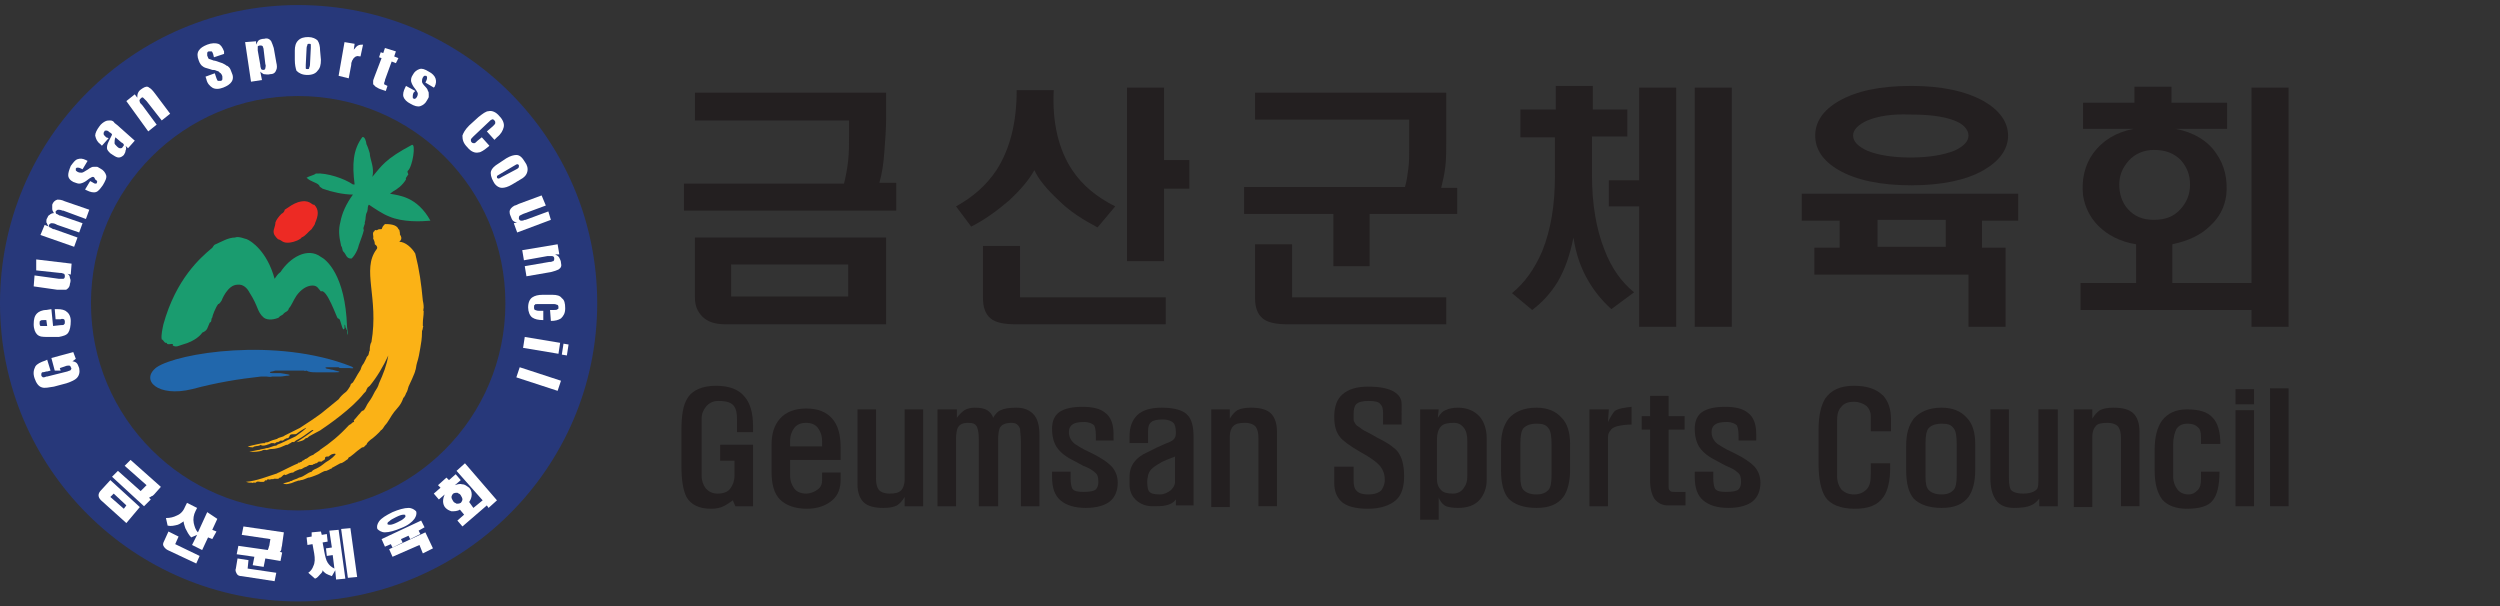 <?xml version="1.0" encoding="utf-8"?>
<!-- Generator: Adobe Illustrator 23.0.3, SVG Export Plug-In . SVG Version: 6.00 Build 0)  -->
<svg version="1.1" id="레이어_1" xmlns="http://www.w3.org/2000/svg" xmlns:xlink="http://www.w3.org/1999/xlink" x="0px"
	 y="0px" viewBox="0 0 296.8 72" style="enable-background:new 0 0 296.8 72;" xml:space="preserve">
<rect x="0" y="0" width="296.8" height="72" fill="#333333" stroke="none"/>
<style type="text/css">
	.st0{fill:#27387A;}
	.st1{fill:#FFFFFF;}
	.st2{fill:#1A9C6F;}
	.st3{fill-rule:evenodd;clip-rule:evenodd;fill:#FBB216;}
	.st4{fill:#ED2A24;}
	.st5{fill-rule:evenodd;clip-rule:evenodd;fill:#2167AC;}
	.st6{fill:#231F20;}
</style>
<g>
	<g>
		<g>
			<g>
				<g>
					<path class="st0" d="M35.4,0.6C15.9,0.6,0,16.4,0,36c0,19.6,15.9,35.4,35.4,35.4S70.9,55.6,70.9,36C70.9,16.4,55,0.6,35.4,0.6z
						 M35.4,60.6c-13.6,0-24.6-11-24.6-24.6c0-13.6,11-24.6,24.6-24.6C49,11.4,60,22.4,60,36C60,49.6,49,60.6,35.4,60.6z"/>
				</g>
				<g>
					<path class="st1" d="M5.6,42.7l0.4,1.3l-0.4,0.1l-0.1,0C5.2,44.2,5,44.2,5,44.2c-0.1,0.1-0.1,0.2-0.1,0.3
						c0,0.2,0.1,0.2,0.2,0.3c0.1,0,0.2,0,0.4-0.1l0.1,0L8,44.1c0.2-0.1,0.4-0.1,0.4-0.2c0.1-0.1,0.1-0.2,0-0.3
						c0-0.1-0.1-0.2-0.2-0.2c-0.1,0-0.3,0-0.5,0.1l-0.6,0.2l0.1,0.3L6.5,44l-0.4-1.5l2.6-0.7L9,42.6l-0.4,0.3
						C8.8,42.9,9,43,9.1,43.1c0.1,0.1,0.2,0.3,0.3,0.6c0.1,0.5,0,0.9-0.3,1.2c-0.2,0.2-0.6,0.4-1.2,0.6l-1.5,0.4
						C5.8,46,5.3,46.1,5,46c-0.4-0.1-0.7-0.5-0.9-1.1c-0.2-0.6-0.1-1,0.1-1.4c0.2-0.3,0.6-0.5,1.2-0.7L5.6,42.7z"/>
					<path class="st1" d="M6.1,36.7l0.2,2l0.9-0.1c0.2,0,0.4,0,0.4-0.1c0.1,0,0.1-0.2,0.1-0.3c0-0.2-0.1-0.3-0.1-0.3
						c-0.1,0-0.2-0.1-0.4,0l-0.6,0l-0.1-1.2l0.3,0c0.5,0,0.9,0.1,1.1,0.3c0.3,0.2,0.5,0.6,0.5,1.1c0,0.6-0.1,1.1-0.3,1.4
						c-0.2,0.3-0.6,0.4-1.1,0.5L5.6,40c-0.5,0-0.9,0-1.2-0.3C4.2,39.5,4,39.1,4,38.5c0-0.6,0.1-1,0.4-1.3C4.6,37,5,36.8,5.5,36.8
						L6.1,36.7z M5.5,38l-0.3,0c-0.2,0-0.4,0-0.4,0.1c-0.1,0-0.1,0.1-0.1,0.3c0,0.2,0.1,0.3,0.1,0.3c0,0,0.2,0,0.4,0l0.1,0l0.3,0
						L5.5,38z"/>
					<path class="st1" d="M4.3,30.8l4.2,0.5l-0.1,1.3L8,32.5c0.2,0.1,0.3,0.3,0.3,0.5c0.1,0.2,0.1,0.4,0,0.7c0,0.2-0.1,0.4-0.2,0.5
						c-0.1,0.1-0.2,0.2-0.3,0.2c-0.1,0-0.3,0-0.5,0c-0.1,0-0.3,0-0.5,0L4,34l0.1-1.3L7,33.1l0,0c0.2,0,0.4,0,0.5,0
						c0.1,0,0.2-0.1,0.2-0.3c0-0.1,0-0.2-0.1-0.3c-0.1,0-0.2-0.1-0.4-0.1l-0.1,0l-2.8-0.3L4.3,30.8z"/>
					<path class="st1" d="M5.3,26.7l0.5,0.2c-0.2-0.2-0.2-0.4-0.3-0.5c0-0.2,0-0.4,0.1-0.5c0.1-0.2,0.1-0.3,0.3-0.4
						c0.1-0.1,0.3-0.2,0.5-0.2c-0.1-0.2-0.2-0.3-0.2-0.5c0-0.2,0-0.3,0-0.5c0.1-0.3,0.3-0.5,0.6-0.6c0.2,0,0.5,0,0.9,0.2l2.9,1
						l-0.4,1.1L7.5,25l-0.1,0c-0.2-0.1-0.4-0.1-0.5-0.1c-0.1,0-0.2,0.1-0.3,0.2c0,0.1,0,0.2,0.1,0.3c0.1,0,0.2,0.1,0.4,0.2l0.1,0
						l2.6,0.9l-0.4,1.1l-2.6-0.9l-0.2-0.1c-0.2-0.1-0.4-0.1-0.5-0.1c-0.1,0-0.2,0.1-0.3,0.2c0,0.1,0,0.2,0.1,0.3
						c0.1,0,0.2,0.1,0.4,0.2l0.1,0l2.8,1l-0.4,1.1l-4-1.4L5.3,26.7z"/>
					<path class="st1" d="M10.4,19.1l-0.6,1L9.6,20c-0.2-0.1-0.3-0.1-0.4-0.1c-0.1,0-0.1,0-0.2,0.1c0,0.1,0,0.1,0,0.2
						c0,0.1,0.1,0.1,0.2,0.2c0.2,0.1,0.3,0.1,0.5,0.1c0.1,0,0.3-0.1,0.6-0.3l0,0c0.2-0.1,0.4-0.3,0.5-0.3c0.1-0.1,0.3-0.1,0.4-0.1
						c0.1,0,0.2,0,0.3,0c0.1,0,0.2,0.1,0.4,0.2c0.4,0.2,0.6,0.5,0.7,0.8c0.1,0.3-0.1,0.7-0.4,1.2c-0.3,0.4-0.5,0.7-0.8,0.8
						c-0.3,0.1-0.7,0-1.1-0.2l-0.2-0.1l0.6-1l0.2,0.1c0.2,0.1,0.3,0.2,0.4,0.2c0.1,0,0.2,0,0.2-0.1c0-0.1,0.1-0.1,0-0.2
						c0-0.1-0.1-0.1-0.2-0.2C11.2,21,11.1,21,11,21c-0.1,0-0.2,0.1-0.4,0.2l-0.4,0.3c-0.3,0.2-0.6,0.3-0.8,0.3
						c-0.2,0-0.4-0.1-0.7-0.2c-0.4-0.2-0.6-0.5-0.6-0.8c0-0.3,0.1-0.6,0.3-1.1c0.3-0.4,0.5-0.7,0.8-0.8c0.3-0.1,0.6-0.1,1,0.1
						L10.4,19.1z"/>
					<path class="st1" d="M12.9,16.4l-0.8,0.9l-0.2-0.2c-0.4-0.3-0.5-0.6-0.6-1c0-0.3,0.2-0.7,0.5-1.1c0.2-0.3,0.5-0.5,0.7-0.6
						c0.2-0.1,0.4-0.1,0.6-0.1c0.2,0,0.4,0.1,0.5,0.3c0.1,0.1,0.3,0.2,0.6,0.5l0,0l1.8,1.6l-0.8,0.9l-0.3-0.3c0.1,0.2,0.1,0.4,0,0.6
						c0,0.2-0.1,0.3-0.2,0.5c-0.2,0.2-0.4,0.3-0.6,0.3c-0.2,0-0.4-0.1-0.7-0.3l-0.3-0.2c-0.2-0.2-0.4-0.4-0.4-0.6
						c0-0.2,0-0.4,0.2-0.8l0.2-0.4c0.1-0.2,0.2-0.4,0.2-0.4c0-0.1-0.1-0.2-0.3-0.3c-0.2-0.2-0.3-0.2-0.4-0.2c-0.1,0-0.2,0-0.2,0.1
						c-0.1,0.1-0.1,0.2-0.1,0.3c0,0.1,0.1,0.2,0.3,0.4L12.9,16.4z M13.7,16.3c-0.1,0.3-0.1,0.5-0.1,0.7c0,0.1,0.1,0.2,0.3,0.4
						c0.2,0.2,0.3,0.2,0.4,0.2c0.1,0,0.2,0,0.3-0.2c0.1-0.1,0.1-0.1,0.1-0.2c0-0.1-0.1-0.2-0.3-0.3L13.7,16.3z"/>
					<path class="st1" d="M16,11.2l0.3,0.4c0-0.2,0-0.4,0.1-0.6c0.1-0.2,0.2-0.3,0.5-0.5c0.3-0.2,0.6-0.3,0.8-0.1
						c0.2,0.1,0.4,0.3,0.7,0.7l1.8,2.4l-1,0.8l-1.8-2.3l-0.1-0.1c-0.1-0.1-0.2-0.2-0.3-0.3c-0.1-0.1-0.2,0-0.3,0.1
						c-0.1,0.1-0.2,0.2-0.1,0.4c0,0.1,0.1,0.2,0.3,0.4l0,0l1.7,2.3l-1,0.8L15,12L16,11.2z"/>
					<path class="st1" d="M26.6,6.4l-1.2,0.4l-0.1-0.4c-0.1-0.2-0.1-0.3-0.2-0.3c-0.1,0-0.1,0-0.3,0c-0.1,0-0.2,0.1-0.2,0.2
						c0,0.1,0,0.2,0,0.3c0.1,0.2,0.1,0.3,0.2,0.4c0.1,0,0.3,0.1,0.6,0.2l0.1,0c0.3,0.1,0.6,0.2,0.9,0.3c0.2,0.1,0.4,0.2,0.5,0.3
						C27,7.8,27.1,7.9,27.2,8c0.1,0.1,0.2,0.3,0.3,0.6c0.2,0.4,0.2,0.8,0,1.1c-0.2,0.3-0.5,0.5-1,0.7c-0.5,0.2-1,0.2-1.3,0
						c-0.3-0.2-0.6-0.5-0.7-1l-0.1-0.3l1.1-0.4l0.2,0.6c0.1,0.2,0.1,0.3,0.2,0.3c0.1,0,0.2,0,0.3,0c0.1,0,0.2-0.1,0.2-0.2
						c0-0.1,0-0.2,0-0.3c0-0.1-0.1-0.3-0.2-0.4C26.1,8.6,26,8.6,26,8.5c-0.1,0-0.2-0.1-0.3-0.1c-0.2-0.1-0.3-0.1-0.5-0.1l-0.3-0.1
						c-0.4-0.1-0.7-0.2-0.8-0.3c-0.2-0.1-0.4-0.4-0.5-0.7c-0.2-0.5-0.2-0.9,0-1.2c0.2-0.3,0.5-0.5,1-0.7c0.5-0.2,1-0.2,1.3-0.1
						c0.3,0.1,0.5,0.4,0.7,0.9L26.6,6.4z"/>
					<path class="st1" d="M30.4,4.9l0,0.4c0.1-0.2,0.2-0.4,0.3-0.5c0.1-0.1,0.4-0.2,0.7-0.2c0.3-0.1,0.6,0,0.8,0.3
						c0.1,0.2,0.2,0.5,0.3,0.8l0.3,1.7c0.1,0.4,0.1,0.7,0,0.9c-0.1,0.3-0.3,0.5-0.7,0.5c-0.3,0.1-0.6,0-0.8,0
						c-0.2-0.1-0.3-0.2-0.4-0.3l0.2,1l-1.3,0.2l-0.7-4.7L30.4,4.9z M31.3,5.9c0-0.2-0.1-0.3-0.1-0.4c-0.1-0.1-0.2-0.1-0.3-0.1
						c-0.2,0-0.3,0.1-0.3,0.1c0,0.1,0,0.2,0,0.5l0.3,1.7c0,0.3,0.1,0.4,0.1,0.5c0.1,0.1,0.2,0.1,0.3,0.1c0.1,0,0.2-0.1,0.2-0.2
						c0-0.1,0.1-0.3,0-0.5L31.3,5.9z"/>
					<path class="st1" d="M38.1,7.1c0,0.6-0.1,1-0.4,1.3c-0.2,0.3-0.6,0.5-1.2,0.5c-0.6,0-1-0.2-1.3-0.5C35.1,8.1,35,7.7,35,7.1
						l0-1.1c0-0.5,0.1-0.9,0.4-1.2c0.3-0.3,0.7-0.4,1.2-0.4c0.5,0,0.9,0.2,1.1,0.4c0.2,0.3,0.3,0.7,0.3,1.2L38.1,7.1z M36.9,5.7
						c0-0.2,0-0.4,0-0.4c0-0.1-0.1-0.1-0.2-0.1c-0.1,0-0.2,0-0.2,0.1c0,0.1-0.1,0.2-0.1,0.4l-0.1,2c0,0.2,0,0.3,0,0.4
						c0,0.1,0.1,0.1,0.2,0.1c0.1,0,0.2,0,0.2-0.1c0-0.1,0.1-0.2,0.1-0.4L36.9,5.7z"/>
					<path class="st1" d="M42.1,5.2L42,5.9c0.2-0.2,0.3-0.4,0.5-0.5c0.2-0.1,0.4-0.1,0.6-0.1l-0.3,1.4c-0.2,0-0.4-0.1-0.5,0
						c-0.1,0-0.2,0.1-0.3,0.2c-0.1,0.1-0.1,0.2-0.2,0.3c0,0.1-0.1,0.2-0.1,0.4l0,0.1l-0.3,1.6l-1.2-0.3L40.9,5L42.1,5.2z"/>
					<path class="st1" d="M47,6.1l-0.2,0.6l0.5,0.2L47,7.5l-0.5-0.2l-0.8,2.2l0,0.1c-0.1,0.2-0.1,0.3-0.1,0.4c0,0,0.2,0.1,0.4,0.2
						l-0.2,0.6l-0.6-0.2c-0.3-0.1-0.4-0.2-0.6-0.3c-0.1-0.1-0.2-0.2-0.3-0.3c0-0.1,0-0.3,0-0.4c0-0.1,0.1-0.3,0.2-0.6l0.8-2.1
						L45,6.8l0.2-0.6l0.3,0.1l0.2-0.6L47,6.1z"/>
					<path class="st1" d="M51.5,10.4l-1-0.6l0.1-0.2c0.1-0.2,0.1-0.3,0.1-0.4c0-0.1,0-0.1-0.1-0.2c-0.1,0-0.1,0-0.2,0
						c-0.1,0-0.1,0.1-0.2,0.2c-0.1,0.2-0.1,0.3-0.1,0.5c0,0.1,0.1,0.3,0.4,0.6l0,0c0.2,0.2,0.3,0.4,0.3,0.5c0.1,0.1,0.1,0.2,0.1,0.4
						c0,0.1,0,0.2,0,0.3c0,0.1-0.1,0.2-0.2,0.4c-0.2,0.4-0.5,0.6-0.8,0.7c-0.3,0.1-0.7,0-1.2-0.3c-0.4-0.2-0.7-0.5-0.8-0.8
						c-0.1-0.3,0-0.7,0.2-1.1l0.1-0.2l1.1,0.6L49.1,11C49,11.2,49,11.4,49,11.5c0,0.1,0,0.2,0.1,0.2c0.1,0,0.1,0.1,0.2,0
						c0.1,0,0.1-0.1,0.2-0.2c0.1-0.2,0.1-0.3,0.1-0.4c0-0.1-0.1-0.2-0.2-0.4l-0.3-0.4c-0.2-0.3-0.3-0.6-0.3-0.7c0-0.2,0-0.4,0.2-0.7
						c0.2-0.4,0.5-0.6,0.8-0.7c0.3-0.1,0.6,0,1.1,0.3c0.4,0.2,0.7,0.5,0.8,0.8c0.1,0.3,0.1,0.6-0.1,1L51.5,10.4z"/>
					<path class="st1" d="M58.7,16.6l-0.9-1l0.7-0.6l0.1-0.1c0.1-0.1,0.2-0.2,0.2-0.3c0-0.1,0-0.2-0.1-0.3c-0.1-0.1-0.2-0.2-0.3-0.1
						c-0.1,0-0.2,0.1-0.4,0.3l-1.8,1.7c-0.2,0.2-0.3,0.3-0.3,0.4c0,0.1,0,0.2,0.1,0.3c0.1,0.1,0.2,0.1,0.3,0.1
						c0.1,0,0.2-0.1,0.4-0.3l0.5-0.4l0.9,1l-0.1,0.1c-0.5,0.4-0.9,0.7-1.2,0.7c-0.4,0.1-0.9-0.1-1.3-0.6c-0.5-0.5-0.6-0.9-0.6-1.4
						c0.1-0.3,0.3-0.7,0.8-1.2l1.1-1c0.5-0.4,0.9-0.7,1.2-0.7c0.4-0.1,0.9,0.1,1.3,0.6c0.4,0.4,0.6,0.9,0.5,1.3
						c-0.1,0.4-0.3,0.8-0.8,1.2L58.7,16.6z"/>
					<path class="st1" d="M60.8,21.9c-0.5,0.3-0.9,0.4-1.2,0.4c-0.4,0-0.8-0.3-1-0.7c-0.3-0.5-0.4-1-0.3-1.3
						c0.1-0.3,0.4-0.6,0.9-0.9l0.9-0.6c0.5-0.3,0.9-0.4,1.2-0.4c0.4,0,0.7,0.3,1,0.8c0.3,0.4,0.4,0.8,0.3,1.2
						c-0.1,0.4-0.4,0.7-0.8,0.9L60.8,21.9z M61.3,20.1c0.2-0.1,0.3-0.2,0.3-0.3c0-0.1,0-0.1,0-0.2c-0.1-0.1-0.1-0.1-0.2-0.1
						c-0.1,0-0.2,0.1-0.4,0.2l-1.7,1c-0.2,0.1-0.3,0.2-0.3,0.2c0,0.1,0,0.1,0,0.2c0.1,0.1,0.1,0.1,0.2,0.1c0.1,0,0.2-0.1,0.4-0.2
						L61.3,20.1z"/>
					<path class="st1" d="M65.4,26.1l-4,1.5L61,26.5l0.4-0.1c-0.2,0-0.4-0.1-0.5-0.2c-0.1-0.1-0.2-0.3-0.3-0.6
						c-0.1-0.2-0.1-0.4-0.1-0.5c0-0.1,0.1-0.3,0.2-0.4c0.1-0.1,0.2-0.2,0.4-0.3c0.1,0,0.3-0.1,0.5-0.2l2.7-1l0.5,1.2l-2.7,1l0,0
						c-0.2,0.1-0.4,0.2-0.4,0.2c-0.1,0.1-0.1,0.2-0.1,0.4c0.1,0.1,0.1,0.2,0.3,0.2c0.1,0,0.2,0,0.4-0.1l0.1,0l2.7-1L65.4,26.1z"/>
					<path class="st1" d="M66.4,30.2l-0.5,0c0.2,0.1,0.4,0.2,0.5,0.4c0.1,0.2,0.2,0.4,0.2,0.6c0.1,0.4,0,0.6-0.3,0.8
						c-0.2,0.1-0.5,0.2-0.9,0.3l-2.9,0.5l-0.2-1.2l2.9-0.5l0.1,0c0.2,0,0.3-0.1,0.4-0.1c0.1-0.1,0.1-0.2,0.1-0.3
						c0-0.2-0.1-0.3-0.3-0.3c-0.1,0-0.3,0-0.5,0l0,0l-2.8,0.5L62,29.7l4.2-0.7L66.4,30.2z"/>
					<path class="st1" d="M65.3,36.8l0.5,0c0.2,0,0.3,0,0.4-0.1c0.1,0,0.1-0.1,0.1-0.2c0-0.1,0-0.2-0.1-0.3c-0.1,0-0.2-0.1-0.4-0.1
						l-2,0c-0.2,0-0.3,0-0.3,0.1c-0.1,0-0.1,0.1-0.1,0.3c0,0.1,0,0.2,0.1,0.3c0.1,0,0.2,0.1,0.5,0.1l0.5,0l0,1.1
						c-0.6,0-1-0.1-1.3-0.3c-0.3-0.2-0.5-0.7-0.5-1.2c0-0.6,0.2-1,0.5-1.2c0.3-0.2,0.7-0.3,1.2-0.3l1.2,0c0.5,0,0.9,0.1,1.1,0.4
						c0.3,0.2,0.4,0.6,0.4,1.2c0,0.6-0.2,0.9-0.5,1.2c-0.3,0.2-0.7,0.3-1.2,0.3L65.3,36.8z"/>
					<path class="st1" d="M66.3,42l-4.2-0.7l0.2-1.3l4.2,0.7L66.3,42z M67.3,42.2l-0.6-0.1l0.2-1.3l0.6,0.1L67.3,42.2z"/>
					<path class="st1" d="M66.2,46.4l-4.9-1.6l0.4-1.2l4.9,1.6L66.2,46.4z"/>
				</g>
			</g>
			<g>
				<path class="st1" d="M15,62.1L12,59.4c-0.2-0.2-0.3-0.4-0.3-0.6c0-0.2,0.1-0.4,0.3-0.6l1.1-1.2l3.5,3.2L15,62.1z M13.5,58.6
					l-0.4,0.4l1.6,1.4L15,60L13.5,58.6z M17.1,60.1l-3.8-3.5l0.7-0.7l2.7,2.4c0.1-0.1,0.1-0.1,0.2-0.2c0.1-0.1,0.1-0.1,0.2-0.2
					l0.3-0.3l-2.6-2.3l0.7-0.7l3.6,3.2l-0.8,0.9c-0.1,0.1-0.2,0.2-0.3,0.2c-0.1,0.1-0.2,0.1-0.3,0.2l0.2,0.2L17.1,60.1z"/>
				<path class="st1" d="M20.8,64.6l2.9,1.4l-0.4,0.9l-3.4-1.6c-0.2-0.1-0.4-0.3-0.5-0.5c-0.1-0.2,0-0.4,0.1-0.6l0.5-1.1l1.2,0.6
					L20.8,64.6z M25.8,61.6l-0.6,1.3l0.5,0.2L25.2,64l-0.5-0.2L24,65.3l-1.2-0.6l0.6-1.2l-0.7,0.3c-0.3-0.3-0.5-0.7-0.7-1.1
					c-0.1-0.3-0.2-0.6-0.2-0.8c-0.2,0.1-0.4,0.3-0.7,0.4c-0.4,0.1-0.8,0.2-1.2,0.1l-0.2-0.9c0.5,0,0.9-0.1,1.3-0.3
					c0.5-0.2,0.8-0.6,1-1.1l0.2-0.4l1.2,0.6l-0.2,0.4c-0.2,0.4-0.3,0.9-0.2,1.4c0.1,0.4,0.2,0.8,0.5,1.1l1.1-2.4L25.8,61.6z"/>
				<path class="st1" d="M29.4,67.5l3.4,0.5l-0.2,1l-3.9-0.6c-0.3,0-0.5-0.1-0.6-0.3c-0.1-0.2-0.2-0.4-0.1-0.6l0.2-1.2l1.3,0.2
					L29.4,67.5z M33.3,66.6l-1.8-0.3l-0.2,1L30,67.1l0.2-1l-2.1-0.3l0.2-1l3.5,0.5c0-0.1,0.1-0.2,0.1-0.3c0-0.1,0.1-0.2,0.1-0.4
					l0.1-0.6l-3.4-0.5l0.2-1l4.8,0.7l-0.2,1.4c0,0.2-0.1,0.4-0.1,0.6c0,0.1-0.1,0.3-0.2,0.3l0.3,0.1L33.3,66.6z"/>
				<path class="st1" d="M38.8,66l-0.1-0.9l0.7-0.1l-0.3-2l1.1-0.1l0.8,5.8l-1.1,0.1l-0.1-1.1l-0.4,0.7c-0.3-0.1-0.5-0.2-0.7-0.3
					c-0.1-0.1-0.3-0.2-0.4-0.4c0,0.2-0.1,0.3-0.3,0.5c-0.2,0.2-0.3,0.4-0.6,0.5L36.6,68c0.3-0.2,0.5-0.5,0.6-0.8
					c0.2-0.4,0.2-0.9,0.1-1.5l-0.2-1.1l-0.6,0.1l-0.1-0.9l0.6-0.1L37,63.2l1.1-0.1l0.1,0.4l0.6-0.1l0.1,0.9l-0.6,0.1l0.2,1.1
					c0.1,0.5,0.2,1,0.4,1.3c0.2,0.3,0.4,0.5,0.8,0.7l-0.2-1.6L38.8,66z M41.6,62.7l0.8,5.8l-1.1,0.1l-0.8-5.8L41.6,62.7z"/>
				<path class="st1" d="M49.2,61.6c-0.3,0.4-0.8,0.8-1.6,1.1c-0.7,0.3-1.4,0.5-1.9,0.5c-0.4,0-0.7-0.2-0.9-0.4
					c-0.1-0.3,0-0.6,0.2-0.9c0.3-0.4,0.8-0.7,1.6-1.1c0.7-0.3,1.4-0.5,1.9-0.5c0.4,0,0.7,0.2,0.9,0.4C49.5,61,49.4,61.3,49.2,61.6z
					 M50,61.8l0.4,0.8L49.7,63l0.2,0.4l-1.2,0.6l-0.2-0.4l-0.9,0.4l0.2,0.4l-1.2,0.6l-0.2-0.4l-0.7,0.3L45.3,64L50,61.8z M47.9,61.1
					c-0.2,0-0.5,0.1-0.9,0.3c-0.4,0.2-0.6,0.3-0.8,0.5C46,62,46,62.1,46,62.2c0,0.1,0.2,0.1,0.3,0.1c0.2,0,0.5-0.1,0.9-0.3
					c0.4-0.2,0.6-0.3,0.8-0.5c0.1-0.1,0.2-0.2,0.1-0.3C48.2,61.1,48,61.1,47.9,61.1z M50.5,63.2l0.9,1.9l-1.2,0.6l-0.4-1l-3.2,1.4
					l-0.4-0.9L50.5,63.2z"/>
				<path class="st1" d="M56.2,60.3l1.1-0.9l-3.1-3.5l1-0.9l3.8,4.4l-1,0.9L57.8,60l-2.9,2.5l-0.6-0.7l0.8-0.7l-0.5-0.6
					c-0.3,0.2-0.7,0.2-1,0.2c-0.3-0.1-0.5-0.2-0.7-0.4c-0.2-0.2-0.3-0.5-0.3-0.8c0-0.3,0.1-0.6,0.2-0.8l-0.7,0.6l-0.6-0.7l0.8-0.7
					l-0.3-0.3l1-0.9l0.3,0.3l0.8-0.7l0.6,0.7L54,57.6c0.3-0.1,0.6-0.2,0.9-0.1c0.3,0,0.5,0.2,0.8,0.4c0.2,0.2,0.3,0.5,0.3,0.8
					c0,0.3-0.1,0.6-0.3,0.9L56.2,60.3z M53.6,59c0,0.2,0.1,0.3,0.2,0.5c0.1,0.2,0.3,0.2,0.4,0.3c0.2,0,0.3,0,0.5-0.1
					c0.1-0.1,0.2-0.3,0.2-0.4c0-0.2-0.1-0.3-0.2-0.5c-0.1-0.2-0.3-0.2-0.4-0.3c-0.2,0-0.3,0-0.5,0.1C53.7,58.7,53.6,58.9,53.6,59z"
					/>
			</g>
		</g>
		<g>
			<path class="st2" d="M41.3,39.8c0-0.4-0.1-0.9-0.1-1c-0.2-6.2-2.5-8-3.1-8.3c-1.6-1.2-3.7,0.1-4.8,1.8c-0.3,0.2-0.5,0.5-0.7,0.8
				c-0.9-3.3-2.8-4.5-3.3-4.7c-0.1,0-1-0.4-1.4-0.2c-0.8,0-1.6,0.5-2.3,0.8c-0.3,0.1-0.3,0.4-0.5,0.5c-1.3,1.1-4.2,3.6-5.7,9
				c-0.1,0.5-0.3,1.3-0.2,1.8c0.2,0,0.3,0.5,0.6,0.4c0,0.4,0.9-0.1,0.7,0.3c0.4,0.3,0.8,0,1.2-0.1c1.5-0.4,2.2-1.2,2.3-1.4
				c0.7-0.3,0.6-0.6,0.9-1.2c0.3-0.1,0.1-0.4,0.3-0.6c0-0.2,0.4-1.2,0.7-1.6c0.1,0,0.2-0.1,0.4-0.4c0,0,0.7-1.9,1.9-1.9
				c0.7-0.1,1.2,0.5,1.4,0.9c1.1,1.7,0.9,2.3,1.7,3c0.5,0.4,1.4,0.2,1.8,0c0.2-0.3,0.4-0.2,0.6-0.5c0.2-0.2,0.5-0.2,0.6-0.6
				c0.3-0.3,0.5-0.9,0.9-1.5c0.5-0.7,1.2-1.2,1.9-1.2c0.6,0,0.7,0.4,1,0.7c0.7-0.4,1.9,3.2,2,3.2c0.1,0,0.2,0.1,0.2,0.1
				c0.1,0.1,0.3,1,0.4,1.1c0,0,0,0.1,0.1,0.1c0,0,0.1-0.1,0.1-0.1c0-0.1,0-0.2,0-0.2c0,0,0,0,0-0.1c0-0.1,0,0,0-0.1c0,0,0,0,0,0
				c0,0,0,0,0-0.1c0,0,0,0,0,0c0,0,0,0,0,0c0,0.1,0.1,0.1,0.1,0.2c0,0.1,0,0.1,0,0.1c0,0.1,0.1,0.2,0.1,0.2c0,0,0,0,0,0
				c0,0.1,0,0.1,0.1,0.2c0,0,0,0.1,0,0.1c0,0,0,0.1,0,0.1C41.2,39.7,41.3,39.7,41.3,39.8C41.3,39.8,41.3,39.8,41.3,39.8
				C41.3,39.8,41.3,39.8,41.3,39.8"/>
			<path class="st3" d="M50.2,35.7c0.1,0.4,0.1,0.8,0.1,0.8c0,0.1-0.1,0.5,0,0.4c0,0.7-0.1,0.9-0.1,1.5c0,0,0,0,0,0c0,0,0,0.2,0,0.3
				c0.1,0,0,0.2,0,0.2c0,0,0,0.2-0.1,0.4c0,0,0,0.1,0,0.1c0,0.8-0.1,1.3-0.2,1.9c-0.1,0.6-0.2,1.2-0.4,1.8c-0.1,0.3-0.1,0.7-0.2,0.9
				c0,0.2-0.7,1.7-0.8,1.9c-0.1,0.3-0.1,0.5-0.3,0.8c0,0-0.1,0.3-0.2,0.4c0,0,0,0.1-0.1,0.1c-0.3,0.9-0.7,1.2-1.1,1.7
				c-0.4,0.5-0.7,1.2-1.1,1.6c-0.2,0.3-0.3,0.5-0.5,0.6c-0.1,0.2-1,1-1.2,1.1c-0.2,0.2-0.4,0.3-0.5,0.6c-0.1,0-0.3,0.4-0.5,0.3
				c-1.1,0.8-0.6,0.5-1.4,1.1c-0.1,0.1-0.2,0-0.3,0.3c-0.2,0.1-0.6,0.5-0.9,0.5c-0.2,0.1-0.7,0.4-0.9,0.5c-0.1,0-0.1,0.1-0.1,0.1
				c-0.1,0-0.7,0.4-0.8,0.3c-0.3,0.1-0.6,0.3-0.8,0.4c0,0-0.7,0.3-1.1,0.4c0,0-0.1,0-0.1,0c-0.3,0.1-0.6,0.3-0.9,0.3
				c-0.1,0.1-0.3,0-0.4,0.1c-0.4,0.1-0.7,0.3-0.9,0.3c-0.3,0.1-0.5,0.1-0.8,0c0.3-0.1,0.4-0.1,0.7-0.2c0.1,0,0.2-0.1,0.2-0.1
				c0,0,0.1,0,0.1,0c0.3-0.2,0.6-0.2,0.9-0.4c0.6-0.1,1-0.6,1.5-0.7c0.2-0.3,0.5-0.3,0.8-0.5c0.4-0.2,0.8-0.6,1-0.7
				c0.2-0.1,0.6-0.4,0.7-0.5c0.1-0.1,0.3-0.3,0.3-0.3c0.1-0.1,0-0.2-0.3-0.1c-0.1,0-0.4,0.2-0.5,0.3c0,0-0.1,0-0.2,0
				c-0.1,0-0.2,0.1-0.2,0.1c0,0.1,0,0.2-0.1,0.3c0,0-0.2,0.1-0.2,0.1c0,0,0,0-0.1,0.1c0,0-0.1,0-0.1,0c-0.1,0-0.1,0-0.2,0
				c0,0,0,0,0,0c0,0,0,0,0,0c0,0,0,0-0.1,0c0,0,0,0.1-0.1,0.1c-0.1,0.1-0.1,0.1-0.2,0.1c-0.1,0-0.1,0.1-0.3,0.1
				c0,0.1-0.2,0.1-0.3,0.1c0,0-0.1,0-0.2,0c-0.1,0.1-0.2,0.1-0.3,0.2c-0.1,0-0.2,0.1-0.3,0.1c-0.1,0.1-0.2,0.1-0.3,0.2
				c-0.1-0.1-0.1,0.1-0.2,0c-0.2,0.1-0.6,0.2-0.8,0.4c-0.4,0-0.6,0.2-0.9,0.3c-0.2-0.2-0.4,0.2-0.6,0.3c0,0-0.1,0-0.1,0
				c-0.2,0.3-0.5,0-0.8,0.2c-0.1-0.1-0.4,0.1-0.5,0c0,0,0,0-0.1,0c0,0-0.1,0-0.1,0.1c-0.1,0-0.1,0.1-0.2,0c-0.1,0.1-0.1,0.2-0.2,0.2
				c-0.1,0-0.3,0-0.4,0c-0.6-0.1-0.4,0.1-0.6,0.1c0,0-0.1,0-0.1,0c-0.1-0.1-0.1,0.1-0.3,0c0,0-0.2,0-0.1,0c0,0-0.1,0-0.1,0
				c-0.1,0-0.2,0-0.5-0.1c1.3-0.1,2.7-0.7,3.7-1c0.1-0.1,0.2-0.1,0.2-0.1c0.2-0.1,2-1,2.3-1.1c0-0.2,0.1,0,0.2-0.1
				c0.1-0.1,0.2,0,0.3-0.2c0,0,0.3-0.1,0.3-0.2c0.1,0,0.3-0.1,0.4-0.2c0.1-0.1,0.5-0.3,0.6-0.3c0-0.1,0.8-0.5,0.8-0.6
				c1.2-0.8,2.3-1.7,3.4-2.9c0.1-0.1,0.2-0.1,0.3-0.2c0.1-0.1,0.2-0.2,0.3-0.2c0.1-0.1,0-0.1,0-0.2c0.3-0.3,0.5-0.6,0.8-0.9
				c0-0.1,0.3-0.3,0.4-0.3c0.3-0.4,0.3-0.6,0.6-1c0.3-0.4,0.5-0.8,0.7-1.2c0.2-0.3,0.4-0.6,0.5-1c0.5-1.1,0.9-2.1,1.1-3.3
				c-0.6,1.3-1.3,2.5-2.2,3.6c-0.1,0.1-0.3,0.2-0.3,0.3c-0.1,0.1-0.1,0.3-0.2,0.4c-0.1,0.1-0.1,0.1-0.2,0.2
				c-1.4,1.8-4.3,3.8-5.2,4.4c-0.4,0.2-1.3,0.7-1.3,0.7c-0.1,0.1-0.2,0.2-0.3,0.2c-0.1,0-0.2,0.1-0.3,0.2c-0.1,0.1-0.5,0.2-0.9,0.3
				c0.6-0.4,1.4-0.9,2-1.4c0-0.3-0.8,0.5-1.7,1c-0.2,0.1-0.4,0.2-0.5,0.3c0,0-0.1,0.1-0.1,0.1c-0.1-0.1-0.3,0-0.4,0.1
				c-0.1,0-0.4,0.3-0.5,0.2c-0.2,0.1-0.5,0.2-0.7,0.3c0,0-0.6,0.2-1,0.2c0,0-0.1,0-0.1,0c-0.3,0-0.5,0.2-0.7,0.1
				c-0.1,0-0.3,0-0.4,0.1c-0.3,0.1-1,0.2-1.5,0.1c0.3,0,1-0.2,1.2-0.2c0.2-0.1,0.6-0.1,0.8-0.2c0.4,0,0.8-0.3,1.2-0.3
				c0.2-0.2,0.4-0.2,0.6-0.3c0.6-0.3,1.1-0.5,1.7-0.8c0.3-0.2,1.5-1.1,1.2-1c-0.4,0.2-1,0.6-1.1,0.7c-0.1,0.1-0.5,0-0.7,0.1
				c-0.1,0-0.1,0.2-0.2,0.3c0,0-0.1,0.2-0.2,0.1c-0.2,0.1-0.3,0.1-0.5,0.3c-0.1,0-0.1,0-0.2,0c0,0,0,0,0,0c0,0-0.1,0-0.1,0
				c-0.1,0.1-0.2,0.1-0.3,0.2c0-0.1-0.1,0-0.1,0c0,0-0.1,0-0.1,0c0,0,0,0,0,0v0c0,0-0.1,0.1-0.1,0.1c-0.1,0-0.1,0.1-0.2,0
				c-0.1,0-0.2,0-0.3,0c-0.1,0.1-0.1,0-0.2,0.1c0,0,0,0,0,0c0,0,0,0,0,0c-0.3,0.1-0.5,0.2-0.8,0.2c0,0,0-0.1,0,0c0,0,0,0,0,0
				c-0.1,0-0.2-0.1-0.2,0c0,0,0-0.1,0-0.1c-0.4,0.2-0.4,0.1-0.8,0.2c-0.1,0-0.2,0.2-0.2,0.1c-0.2,0-0.3,0-0.6-0.1
				c0.4-0.1,1.7-0.4,1.9-0.4c0,0,0.1,0.1,0.1,0c0,0,0,0,0,0c0.1-0.1,0.3-0.1,0.4-0.1c0.4-0.2,0.7-0.3,1.1-0.4
				c0.2-0.2,0.7-0.2,0.9-0.4c0.2-0.1,1.6-0.8,1.8-0.9c0.6-0.4,2.2-1.4,3-2.1c0.5-0.4,1.1-0.9,1.6-1.3c0,0,0,0,0,0
				c0.2-0.3,0.5-0.6,0.9-0.9c0.2-0.2,0.3-0.4,0.5-0.7c0,0,0-0.1,0-0.1c0.1-0.2,0.2-0.2,0.3-0.3c0.1-0.2,0.2-0.3,0.3-0.5
				c0.1-0.2,0.4-0.7,0.6-1c0.1-0.3,0.1-0.4,0.4-0.8c0.1-0.2,0.2-0.4,0.3-0.6c0,0,0,0,0,0c0-0.1,0.1-0.2,0.2-0.3
				c0.1-0.1,0.1-0.5,0.2-0.6c0-0.2,0-0.7,0.2-1c0.9-5.3-1.2-8.6,0.6-11c0.2-0.2,0-0.5-0.2-0.6c0-0.3-0.1-0.5-0.2-0.7
				c0.1-0.3-0.2-0.7,0.2-0.9c-0.1-0.2,0.2,0,0.3-0.1c0.1-0.1,0.3-0.1,0.5-0.1c0.1-0.1,0-0.1,0.1-0.2c0-0.1,0.2-0.3,0.3-0.4
				c0.4,0,1.4,0,1.6,0.6c0.2,0.1,0.1,0.3,0.2,0.5c-0.2,0.1,0.5,0.5-0.1,1c0.7,0,1.5,0.7,1.9,1.4C49.8,32.1,50,33.6,50.2,35.7"/>
			<path class="st2" d="M51.1,26.2c-1.1,0.1-3.3,0.2-4.9-0.5c-0.8-0.3-1.8-1-2.4-1.4c-0.2,0.2-0.1,0.5-0.2,0.8
				c-0.3,0.6-0.1,0.7-0.3,1.3c0.1,0.2-0.3,0.7-0.1,0.9c-0.1,0.5-0.4,1.2-0.6,1.8c-0.2,0.9-0.8,1.6-0.9,1.6c-0.6,0-0.6-0.5-0.9-0.8
				c-0.2-0.1-0.1-0.5-0.3-0.7c-0.3-1.3-0.3-2-0.1-2.8c0.2-1.1,0.7-2.2,1.5-3.3c-1.1,0-2.5-0.3-3.6-0.7c-0.1-0.1-0.4-0.2-0.4-0.4
				c-0.4-0.4-1-0.4-1.5-0.9c0.3-0.2,0.9-0.3,1.1-0.5c1.3-0.1,3.4,0.6,4.4,1.3l0.2,0c-0.3-2.4-0.2-4.1,0.9-5.6
				c0.3-0.2,0.5,0.6,0.5,0.8c0.2,0.4,0.3,0.8,0.4,1.1c0,0.7,0.6,1.7,0.3,2.8c1.1-1.3,1.5-2.1,4.7-3.8c0.5-0.2,0.1,2.6-0.5,3.1
				c-0.1,0.2,0.2,0.4,0,0.5c0,0.1-0.3,0.3-0.2,0.5c-0.4,0.7-1.1,1.2-1.5,1.4L46.3,23C47.3,23.2,49.5,23.3,51.1,26.2"/>
			<path class="st4" d="M34.4,28.8c-0.9,0.1-0.9-0.3-1.4-0.4c-0.3-0.3-0.6-0.6-0.5-1.1c0.1-0.4,0.2-0.6,0.2-0.9
				c0.1-0.3,0.4-0.7,0.7-1c0.2-0.1,0.4-0.3,0.4-0.5c0.6-0.4,1-0.7,1.6-0.9c1.4-0.4,1.6,0.4,1.9,0.3c0.6,0.6,0.5,1.3,0.1,2.2
				c0,0.2-0.3,0.5-0.4,0.7c-0.4,0.3-0.7,0.8-1.2,1C35.7,28.4,35.1,28.7,34.4,28.8"/>
			<path class="st5" d="M34.2,44.6c-0.3,0-0.6,0.1-0.9,0.1c-0.2,0-0.4,0-0.7,0c-0.1,0-0.2,0-0.3,0c-0.2,0.1-0.5,0-0.7,0
				c-0.1,0-0.2,0-0.3,0c-0.1,0-0.2,0-0.3,0c-2.7,0.3-5.2,0.7-8.2,1.5c-4.1,1-6.2-1.1-4.2-2.6c2.5-1.7,14.2-3.6,23.1-0.1
				c0.2,0.1,0.5,0.3-0.2,0.2c-0.3,0-0.3,0-0.5,0c0,0-0.1,0-0.1,0c-0.1,0-0.2,0-0.2,0c0,0,0,0,0,0c0,0-0.1,0-0.1,0c0,0-0.1,0-0.1,0
				c-0.1,0-0.2,0-0.3-0.1c0,0-0.1,0-0.1,0c0,0-0.1,0-0.1,0c-0.1,0-0.2,0-0.3,0c0,0,0,0,0,0c-0.1,0-0.3,0-0.5,0c0,0-0.2,0-0.3,0
				c-0.5,0-0.2,0.2,0.1,0.2c0.1,0,0.3,0.1,0.5,0.1c0.2,0.1,1.5,0.3,0.3,0.3c-0.3,0-0.5,0-0.8,0c0,0-0.1,0-0.1,0c-0.1,0-0.2,0-0.4,0
				c0,0,0,0,0,0c-0.2,0-0.4,0-0.6,0c0,0,0,0,0,0c-0.1,0-0.1,0-0.2,0c-0.1,0-0.1,0-0.2,0c-0.2,0-0.6,0-0.9-0.1c0,0-0.2-0.1-0.2-0.1
				c-0.1,0-0.2,0.1-0.3,0c-0.1,0-0.2,0-0.3,0c-0.1,0-0.6,0-0.6,0c-0.6,0-1,0-1.7,0c-0.2,0-0.3,0-0.5,0c-0.1,0-0.2,0-0.3,0
				c-0.1,0-0.3,0.1-0.4,0.1c-0.2,0-0.5,0.2,0.1,0.2c0,0,0.1,0,0.2,0c0.1,0,0.1,0,0.2,0c0,0,0,0,0,0c0,0,0,0,0.1,0c0.1,0,0.3,0,0.4,0
				C33.9,44.4,34.8,44.5,34.2,44.6"/>
		</g>
	</g>
	<g>
		<g>
			<path class="st6" d="M106.5,25H81.2v-3.2h19c0.2-0.8,0.4-1.8,0.5-2.8c0.1-0.9,0.1-2,0.1-3.1v-1.6H82.5V11h22.7v3
				c0,1.3-0.1,2.6-0.2,3.9c-0.1,1.5-0.3,2.8-0.6,3.8h2V25z M105.2,28.2v10.3H86.1c-1.2,0-2.1-0.3-2.7-0.9c-0.6-0.6-0.9-1.3-0.9-2.3
				v-7.1H105.2z M86.8,31.4v3.8h13.9v-3.8H86.8z"/>
			<path class="st6" d="M127.3,20.2c1.2,1.8,2.9,3.2,5.1,4.3l-2.1,2.5c-1.7-0.9-3.3-1.9-4.6-3.2c-1.4-1.3-2.4-2.5-2.9-3.6
				c-0.6,1.1-1.6,2.3-3,3.6c-1.4,1.2-2.9,2.3-4.5,3.1l-1.8-2.4c2-1.1,3.6-2.5,4.8-4.3c1.6-2.5,2.4-5.6,2.4-9.5h4.4
				C124.9,14.6,125.7,17.8,127.3,20.2z M121.1,35.3h17.3v3.2h-17.8c-1.4,0-2.4-0.2-3-0.7c-0.6-0.5-0.9-1.3-0.9-2.4v-6.2h4.4V35.3z
				 M138.2,10.4V19h3v3.4h-3V31h-4.4V10.4H138.2z"/>
			<path class="st6" d="M173,25.4h-10.4v6.2h-4.3v-6.2h-10.6v-3.2h19.1c0.2-0.7,0.3-1.4,0.4-2.2c0.1-0.7,0.1-1.6,0.1-2.7v-3.1H149
				V11h22.7v5.6c0,1.2,0,2.2-0.1,3.1c-0.1,0.9-0.3,1.8-0.5,2.6h1.9V25.4z M153.4,35.3h18.3v3.2h-18.8c-1.4,0-2.4-0.2-3-0.7
				c-0.6-0.5-0.9-1.3-0.9-2.4v-6.4h4.4V35.3z"/>
			<path class="st6" d="M184.7,13v-2.8h4.4V13h4.1v3.2H189v4.6c0,3.4,0.5,6.4,1.5,8.9c0.8,2.1,2,3.8,3.5,5l-2.7,2
				c-1.1-1-2-2.1-2.7-3.3c-0.9-1.5-1.5-3.2-1.8-5.2c-0.4,2-1,3.8-1.9,5.3c-0.8,1.3-1.8,2.4-3,3.3l-2.4-2c1.5-1.2,2.7-2.9,3.6-5
				c1-2.5,1.5-5.4,1.5-8.9v-4.6h-4.1V13H184.7z M191,24.5v-3.1h3.6v-11h4.4v28.4h-4.4V24.5H191z M205.6,10.4v28.4h-4.4V10.4H205.6z"
				/>
			<path class="st6" d="M239.6,23v3.2h-4.3v3.2h2.8v9.4h-4.4v-6.2h-18.3v-3.2h3v-3.2h-4.5V23H239.6z M235.5,12
				c1.9,1.1,2.9,2.5,2.9,4.1c0,1.6-1,3-2.9,4.1c-2.1,1.2-5,1.8-8.6,1.8c-3.6,0-6.5-0.6-8.6-1.8c-1.9-1.1-2.8-2.5-2.8-4.1
				c0-1.6,0.9-3,2.8-4.1c2.1-1.2,4.9-1.8,8.6-1.8C230.5,10.2,233.3,10.8,235.5,12z M221.7,14.3c-1.1,0.5-1.7,1.1-1.7,1.8
				c0,0.7,0.6,1.3,1.7,1.8c1.2,0.5,3,0.8,5.1,0.8c2.2,0,3.9-0.3,5.2-0.8c1.1-0.5,1.7-1.1,1.7-1.8c0-0.7-0.6-1.4-1.7-1.8
				c-1.3-0.5-3-0.7-5.2-0.7C224.6,13.5,222.9,13.8,221.7,14.3z M231,29.3v-3.2h-8.1v3.2H231z"/>
			<path class="st6" d="M267.3,33.6V10.4h4.4v28.4h-4.4v-2H247v-3.2h6.6V29c-1.9-0.3-3.4-1.1-4.5-2.2c-1-1-1.6-2.3-1.8-3.6
				c-0.2-1.9,0.2-3.6,1.2-5c1.1-1.5,2.7-2.5,4.8-2.9h-6v-3.1h6.1v-1.9h4.4v1.9h6.6v3.1h-6.1c2.1,0.4,3.8,1.4,4.8,2.9
				c1,1.4,1.4,3.1,1.2,5c-0.2,1.4-0.8,2.6-1.9,3.6c-1.1,1.1-2.6,1.8-4.5,2.2v4.6H267.3z M252.7,19.1c-0.7,0.8-1.1,1.7-1.1,2.8
				c0,1.1,0.3,2.1,1,2.9c0.8,0.9,1.8,1.3,3.1,1.3c1.4,0,2.4-0.4,3.2-1.3c0.7-0.8,1.1-1.7,1.1-2.9c0-1.2-0.4-2.1-1.1-2.9
				c-0.8-0.8-1.8-1.2-3.2-1.2C254.6,17.8,253.5,18.2,252.7,19.1z"/>
		</g>
		<path class="st6" d="M89.8,51.3h-2.3V50v-0.2c0-0.7-0.1-1.2-0.3-1.5c-0.3-0.5-0.9-0.7-1.9-0.7c-0.6,0-1.1,0.2-1.5,0.7
			c-0.3,0.4-0.5,0.8-0.5,1.4v6.8c0,0.6,0.2,1.1,0.5,1.5c0.4,0.4,0.8,0.6,1.4,0.6c0.7,0,1.2-0.2,1.5-0.6c0.3-0.4,0.5-0.9,0.5-1.6
			v-1.7h-1.7v-1.9h3.9v7.3h-2.1l-0.3-0.7c-0.4,0.3-0.7,0.5-1.1,0.7c-0.4,0.2-0.9,0.3-1.5,0.3c-1.4,0-2.4-0.5-2.9-1.4
			c-0.4-0.8-0.6-2-0.6-3.7v-4.2c0-1.8,0.2-3,0.7-3.8c0.6-1,1.8-1.5,3.4-1.5c1.5,0,2.7,0.4,3.4,1.3c0.7,0.8,1,2,1,3.5V51.3z"/>
		<path class="st6" d="M99.8,54.6h-6v1.8c0,0.7,0.2,1.2,0.5,1.6c0.3,0.4,0.8,0.6,1.4,0.6c0.5,0,1-0.2,1.4-0.5
			c0.4-0.3,0.5-0.7,0.5-1.1v-0.9h2.2v0.8c0,1.1-0.3,1.9-1,2.5c-0.7,0.6-1.7,1-3,1c-1.4,0-2.5-0.4-3.2-1.1c-0.7-0.7-1-1.8-1-3.3v-3.2
			c0-1.3,0.3-2.3,1-3.1c0.7-0.8,1.8-1.2,3.1-1.2c1.4,0,2.4,0.4,3.1,1.2c0.7,0.8,1,1.9,1,3.5V54.6z M97.6,52.9v-0.5
			c0-0.7-0.2-1.2-0.5-1.6c-0.3-0.4-0.8-0.6-1.4-0.6c-0.6,0-1.1,0.2-1.4,0.6c-0.3,0.4-0.5,0.9-0.5,1.6v0.6H97.6z"/>
		<path class="st6" d="M107.4,60.1v-1.1c-0.3,0.5-0.6,0.8-0.9,1c-0.4,0.2-0.9,0.3-1.6,0.3c-1.1,0-1.9-0.2-2.4-0.7
			c-0.4-0.4-0.7-1.1-0.7-2.1v-8.9h2.2v8.2c0,0.6,0.1,1,0.3,1.3c0.2,0.3,0.7,0.5,1.3,0.5c0.7,0,1.1-0.1,1.4-0.4
			c0.2-0.2,0.4-0.7,0.4-1.3v-8.3h2.2v11.5H107.4z"/>
		<path class="st6" d="M113.6,48.6v1c0.3-0.4,0.6-0.7,0.9-0.9c0.3-0.2,0.8-0.3,1.2-0.3c0.7,0,1.2,0.1,1.5,0.3
			c0.3,0.2,0.6,0.5,0.7,0.9c0.3-0.5,0.6-0.8,0.9-0.9c0.4-0.2,1-0.3,1.9-0.3c0.9,0,1.6,0.3,2.1,0.9c0.4,0.5,0.6,1.3,0.6,2.3v8.5h-2.2
			v-7.7c0-0.7-0.1-1.2-0.1-1.5c-0.2-0.5-0.5-0.7-1-0.7c-0.7,0-1.2,0.2-1.4,0.6c-0.1,0.2-0.2,0.7-0.2,1.3l0,0.1v7.9h-2.3v-7.9V52
			c0-0.6-0.1-1-0.2-1.3c-0.2-0.4-0.5-0.5-1.1-0.5c-0.6,0-1,0.2-1.2,0.6c-0.1,0.2-0.2,0.7-0.2,1.3l0,0.1v7.9h-2.2V48.6H113.6z"/>
		<path class="st6" d="M132.3,52.3h-2.2v-0.6c0-0.6-0.1-1-0.2-1.2c-0.2-0.2-0.6-0.4-1.2-0.4c-0.7,0-1.2,0.1-1.5,0.4
			c-0.2,0.2-0.3,0.4-0.3,0.8c0,0.5,0.2,1,0.7,1.4c0.3,0.2,0.9,0.6,1.8,1l0.4,0.2c1,0.5,1.7,1,2.1,1.4c0.5,0.5,0.8,1.2,0.8,2
			c0,0.9-0.3,1.7-0.9,2.2c-0.6,0.5-1.6,0.8-2.9,0.8c-1.3,0-2.3-0.3-3-0.9c-0.7-0.6-1-1.5-1-2.8v-0.6h2.2v0.7c0,0.7,0.1,1.1,0.2,1.3
			c0.2,0.3,0.6,0.4,1.3,0.4c0.8,0,1.3-0.1,1.5-0.3c0.2-0.2,0.3-0.5,0.3-0.9c0-0.5-0.1-0.9-0.4-1.1c-0.2-0.2-0.6-0.5-1.4-0.8
			l-1.3-0.7c-1-0.5-1.6-1.1-1.9-1.6c-0.3-0.5-0.5-1.2-0.5-2.1c0-0.9,0.3-1.6,0.9-2c0.6-0.4,1.5-0.6,2.7-0.6c1.2,0,2.1,0.2,2.7,0.7
			c0.7,0.5,1,1.4,1,2.5V52.3z"/>
		<path class="st6" d="M136.2,52.6h-2.1v-0.8c0-1.1,0.3-1.9,0.9-2.5c0.6-0.6,1.6-0.9,2.9-0.9c1.5,0,2.6,0.3,3.1,0.9
			c0.5,0.5,0.7,1.4,0.7,2.6v8.1h-2.1v-0.7c-0.3,0.4-0.7,0.6-1.2,0.7c-0.4,0.1-0.9,0.1-1.6,0.1c-0.8,0-1.5-0.3-2-0.8
			c-0.5-0.5-0.7-1.1-0.7-1.8v-0.9c0-0.7,0.2-1.3,0.6-1.8c0.3-0.4,0.8-0.8,1.5-1.1c0.4-0.2,0.8-0.4,1.2-0.6c0.2-0.1,0.5-0.2,0.9-0.4
			c0.5-0.2,0.8-0.3,1-0.5c0.2-0.2,0.3-0.4,0.3-0.8c0-0.6-0.1-1-0.3-1.2c-0.2-0.2-0.6-0.4-1.3-0.4c-0.6,0-1.1,0.1-1.3,0.3
			c-0.3,0.2-0.4,0.6-0.4,1V52.6z M137.7,55c-0.4,0.2-0.8,0.5-1,0.7c-0.2,0.2-0.3,0.4-0.4,0.7c0,0.2-0.1,0.4-0.1,0.7l0,0.1
			c0,0.6,0.1,1,0.2,1.1c0.2,0.3,0.6,0.4,1.3,0.4c0.5,0,0.9-0.2,1.3-0.5c0.3-0.3,0.5-0.6,0.5-1v-3C138.8,54.5,138.1,54.7,137.7,55z"
			/>
		<path class="st6" d="M146,48.6v1.1c0.3-0.5,0.6-0.8,0.9-1c0.4-0.2,0.9-0.3,1.6-0.3c1.1,0,1.9,0.2,2.4,0.7c0.4,0.4,0.7,1.1,0.7,2.1
			v8.9h-2.2V52c0-0.6-0.1-1-0.3-1.3c-0.2-0.3-0.7-0.5-1.3-0.5c-0.7,0-1.1,0.1-1.4,0.4c-0.2,0.2-0.4,0.6-0.4,1.3v8.3h-2.2V48.6H146z"
			/>
		<path class="st6" d="M166.5,50.4h-2.3v-1.3c0-0.6-0.1-0.9-0.3-1.1c-0.2-0.3-0.7-0.4-1.4-0.4c-0.7,0-1.2,0.1-1.5,0.4
			c-0.2,0.2-0.3,0.6-0.3,1.2c0,0.3,0,0.5,0,0.6c0,0.2,0.1,0.3,0.2,0.5c0.1,0.2,0.3,0.3,0.6,0.5c0.2,0.2,0.6,0.4,1.2,0.7l0.7,0.4
			c0.8,0.4,1.3,0.7,1.6,0.9c0.4,0.3,0.8,0.6,1,0.9c0.2,0.3,0.4,0.7,0.5,1.1c0.1,0.4,0.2,1,0.2,1.7c0,1.3-0.3,2.3-1,2.9
			c-0.7,0.6-1.8,1-3.3,1c-1.5,0-2.6-0.3-3.2-0.9c-0.5-0.5-0.8-1.2-0.8-2.2v-1.9h2.3V57c0,0.6,0.1,1,0.3,1.2c0.2,0.3,0.7,0.5,1.4,0.5
			c0.8,0,1.3-0.2,1.6-0.5c0.2-0.3,0.4-0.7,0.4-1.2c0-0.7-0.2-1.2-0.5-1.6c-0.4-0.5-1.2-1.1-2.5-1.8c-1.2-0.7-2-1.3-2.3-1.7
			c-0.5-0.6-0.7-1.4-0.7-2.4c0-1.2,0.3-2.1,1-2.7c0.7-0.6,1.7-0.9,3-0.9c1.4,0,2.4,0.2,3.1,0.6c0.6,0.4,0.9,0.8,0.9,1.5V50.4z"/>
		<path class="st6" d="M170.8,48.6l-0.1,1c0.3-0.5,0.6-0.8,0.9-0.9c0.4-0.2,0.9-0.3,1.5-0.3c1.1,0,2,0.4,2.6,1.1
			c0.5,0.6,0.8,1.5,0.8,2.5v5c0,0.9-0.3,1.7-0.8,2.3c-0.6,0.7-1.5,1-2.6,1c-0.7,0-1.3-0.1-1.6-0.3c-0.3-0.2-0.5-0.5-0.7-0.9v2.6
			h-2.2V48.6H170.8z M174.2,52.4c0-0.7-0.1-1.2-0.4-1.6c-0.3-0.4-0.7-0.6-1.2-0.6c-0.7,0-1.2,0.1-1.5,0.4c-0.3,0.3-0.5,0.8-0.5,1.6
			v4.7c0,0.6,0.2,1,0.5,1.3c0.3,0.3,0.8,0.4,1.4,0.4c0.5,0,1-0.2,1.3-0.7c0.3-0.4,0.4-0.8,0.4-1.4V52.4z"/>
		<path class="st6" d="M186.4,55.8c0,1.4-0.3,2.5-0.8,3.2c-0.7,0.9-1.7,1.3-3.2,1.3c-1.5,0-2.6-0.4-3.3-1.1
			c-0.6-0.7-0.9-1.8-0.9-3.4v-2.9c0-1.4,0.3-2.4,0.9-3.2c0.7-0.8,1.8-1.3,3.3-1.3c1.3,0,2.3,0.4,3,1.2c0.7,0.7,1,1.8,1,3.1V55.8z
			 M184.2,52.7c0-0.9-0.1-1.6-0.4-1.9c-0.3-0.4-0.7-0.5-1.4-0.5c-0.7,0-1.2,0.2-1.5,0.5c-0.3,0.3-0.4,1-0.4,1.8v4
			c0,0.8,0.1,1.3,0.4,1.6c0.3,0.3,0.8,0.5,1.5,0.5c0.7,0,1.1-0.2,1.4-0.5c0.3-0.3,0.4-0.9,0.4-1.8V52.7z"/>
		<path class="st6" d="M191,48.6l-0.1,1.5c0.3-0.6,0.6-1.1,0.8-1.3c0.4-0.3,1.1-0.4,2-0.5v2.1c-0.7,0-1.3,0.1-1.7,0.2
			c-0.4,0.1-0.7,0.3-0.8,0.5c-0.2,0.2-0.3,0.5-0.3,0.8c0,0.2,0,0.6,0,1.1v0.2v6.9h-2.2V48.6H191z"/>
		<path class="st6" d="M198.1,47v2.4h1.9V51h-1.9v6.1c0,0.4,0,0.7,0,0.8c0,0.2,0.1,0.3,0.2,0.4c0.1,0.1,0.3,0.1,0.6,0.1
			c0.2,0,0.6,0,1.2,0v1.6h-2.1c-0.7,0-1.2-0.3-1.6-0.8c-0.3-0.5-0.5-1.2-0.5-2.1V51h-1v-1.6h1V47H198.1z"/>
		<path class="st6" d="M208.6,52.3h-2.2v-0.6c0-0.6-0.1-1-0.2-1.2c-0.2-0.2-0.6-0.4-1.2-0.4c-0.7,0-1.2,0.1-1.5,0.4
			c-0.2,0.2-0.3,0.4-0.3,0.8c0,0.5,0.2,1,0.7,1.4c0.3,0.2,0.9,0.6,1.8,1l0.4,0.2c1,0.5,1.7,1,2.1,1.4c0.5,0.5,0.8,1.2,0.8,2
			c0,0.9-0.3,1.7-0.9,2.2c-0.6,0.5-1.6,0.8-2.9,0.8c-1.3,0-2.3-0.3-3-0.9c-0.7-0.6-1-1.5-1-2.8v-0.6h2.2v0.7c0,0.7,0.1,1.1,0.2,1.3
			c0.2,0.3,0.6,0.4,1.3,0.4c0.8,0,1.3-0.1,1.5-0.3c0.2-0.2,0.3-0.5,0.3-0.9c0-0.5-0.1-0.9-0.4-1.1c-0.2-0.2-0.6-0.5-1.4-0.8
			l-1.3-0.7c-1-0.5-1.6-1.1-1.9-1.6c-0.3-0.5-0.5-1.2-0.5-2.1c0-0.9,0.3-1.6,0.9-2c0.6-0.4,1.5-0.6,2.7-0.6c1.2,0,2.1,0.2,2.7,0.7
			c0.7,0.5,1,1.4,1,2.5V52.3z"/>
		<path class="st6" d="M224.4,51.2h-2.3v-1.8c0-0.5-0.2-0.9-0.5-1.2c-0.4-0.3-0.9-0.5-1.5-0.5c-0.7,0-1.2,0.2-1.5,0.6
			c-0.4,0.4-0.5,1-0.5,1.7v6.5c0,0.7,0.2,1.2,0.5,1.6c0.4,0.4,0.9,0.6,1.5,0.6c0.6,0,1.1-0.2,1.5-0.6c0.4-0.4,0.5-1,0.5-1.8V55h2.3
			v0.6c0,1.5-0.3,2.7-0.8,3.4c-0.7,1-1.8,1.4-3.4,1.4c-1.7,0-2.9-0.5-3.5-1.4c-0.5-0.8-0.8-2.1-0.8-3.9v-4.1c0-1.7,0.3-2.9,0.8-3.7
			c0.7-1,1.8-1.5,3.4-1.5c1.6,0,2.7,0.4,3.5,1.2c0.6,0.7,0.9,1.6,0.9,2.8V51.2z"/>
		<path class="st6" d="M234.5,55.8c0,1.4-0.3,2.5-0.8,3.2c-0.7,0.9-1.7,1.3-3.2,1.3c-1.5,0-2.6-0.4-3.3-1.1
			c-0.6-0.7-0.9-1.8-0.9-3.4v-2.9c0-1.4,0.3-2.4,0.9-3.2c0.7-0.8,1.8-1.3,3.3-1.3c1.3,0,2.3,0.4,3,1.2c0.7,0.7,1,1.8,1,3.1V55.8z
			 M232.3,52.7c0-0.9-0.1-1.6-0.4-1.9c-0.3-0.4-0.7-0.5-1.4-0.5c-0.7,0-1.2,0.2-1.5,0.5c-0.3,0.3-0.4,1-0.4,1.8v4
			c0,0.8,0.1,1.3,0.4,1.6c0.3,0.3,0.8,0.5,1.5,0.5c0.7,0,1.1-0.2,1.4-0.5c0.3-0.3,0.4-0.9,0.4-1.8V52.7z"/>
		<path class="st6" d="M244.3,48.6v11.5h-2.2v-0.9c-0.3,0.4-0.7,0.7-1,0.8c-0.4,0.2-1.1,0.3-2,0.3c-1.1,0-1.9-0.4-2.3-1.2
			c-0.3-0.5-0.5-1.3-0.5-2.3v-8.2h2.2v8.1l0,0.1c0,0.7,0.1,1.1,0.2,1.3c0.2,0.3,0.7,0.5,1.5,0.5c0.8,0,1.3-0.2,1.6-0.5
			c0.2-0.2,0.2-0.7,0.2-1.4v-8.1H244.3z"/>
		<path class="st6" d="M248.4,48.6v1.1c0.3-0.5,0.6-0.8,0.9-1c0.4-0.2,0.9-0.3,1.6-0.3c1.1,0,1.9,0.2,2.4,0.7
			c0.4,0.4,0.7,1.1,0.7,2.1v8.9h-2.2V52c0-0.6-0.1-1-0.3-1.3c-0.2-0.3-0.7-0.5-1.3-0.5c-0.7,0-1.2,0.1-1.4,0.4
			c-0.2,0.2-0.4,0.6-0.4,1.3v8.3h-2.2V48.6H248.4z"/>
		<path class="st6" d="M261.3,52.6v-0.7c0-0.6-0.1-1-0.4-1.2c-0.3-0.3-0.7-0.4-1.2-0.4c-0.6,0-1,0.2-1.3,0.6c-0.2,0.4-0.4,1-0.4,1.9
			v3.8c0,0.6,0.2,1.1,0.5,1.5c0.3,0.4,0.8,0.6,1.3,0.6c0.5,0,0.8-0.2,1.1-0.5c0.3-0.3,0.4-0.7,0.4-1.3v-0.9h2.2
			c0,1.7-0.3,2.8-0.8,3.4c-0.5,0.7-1.6,1-3.1,1c-1.3,0-2.3-0.4-2.9-1.1c-0.6-0.8-0.9-1.9-0.9-3.5v-2.4c0-1.5,0.3-2.7,0.9-3.5
			c0.6-0.8,1.6-1.3,2.9-1.3c1.5,0,2.5,0.3,3.1,1c0.6,0.6,0.9,1.7,0.9,3.1H261.3z"/>
		<path class="st6" d="M267.6,46.1V48h-2.2v-1.8H267.6z M267.6,48.7v11.4h-2.2V48.7H267.6z"/>
		<path class="st6" d="M271.7,46.1v14h-2.2v-14H271.7z"/>
	</g>
</g>
</svg>
